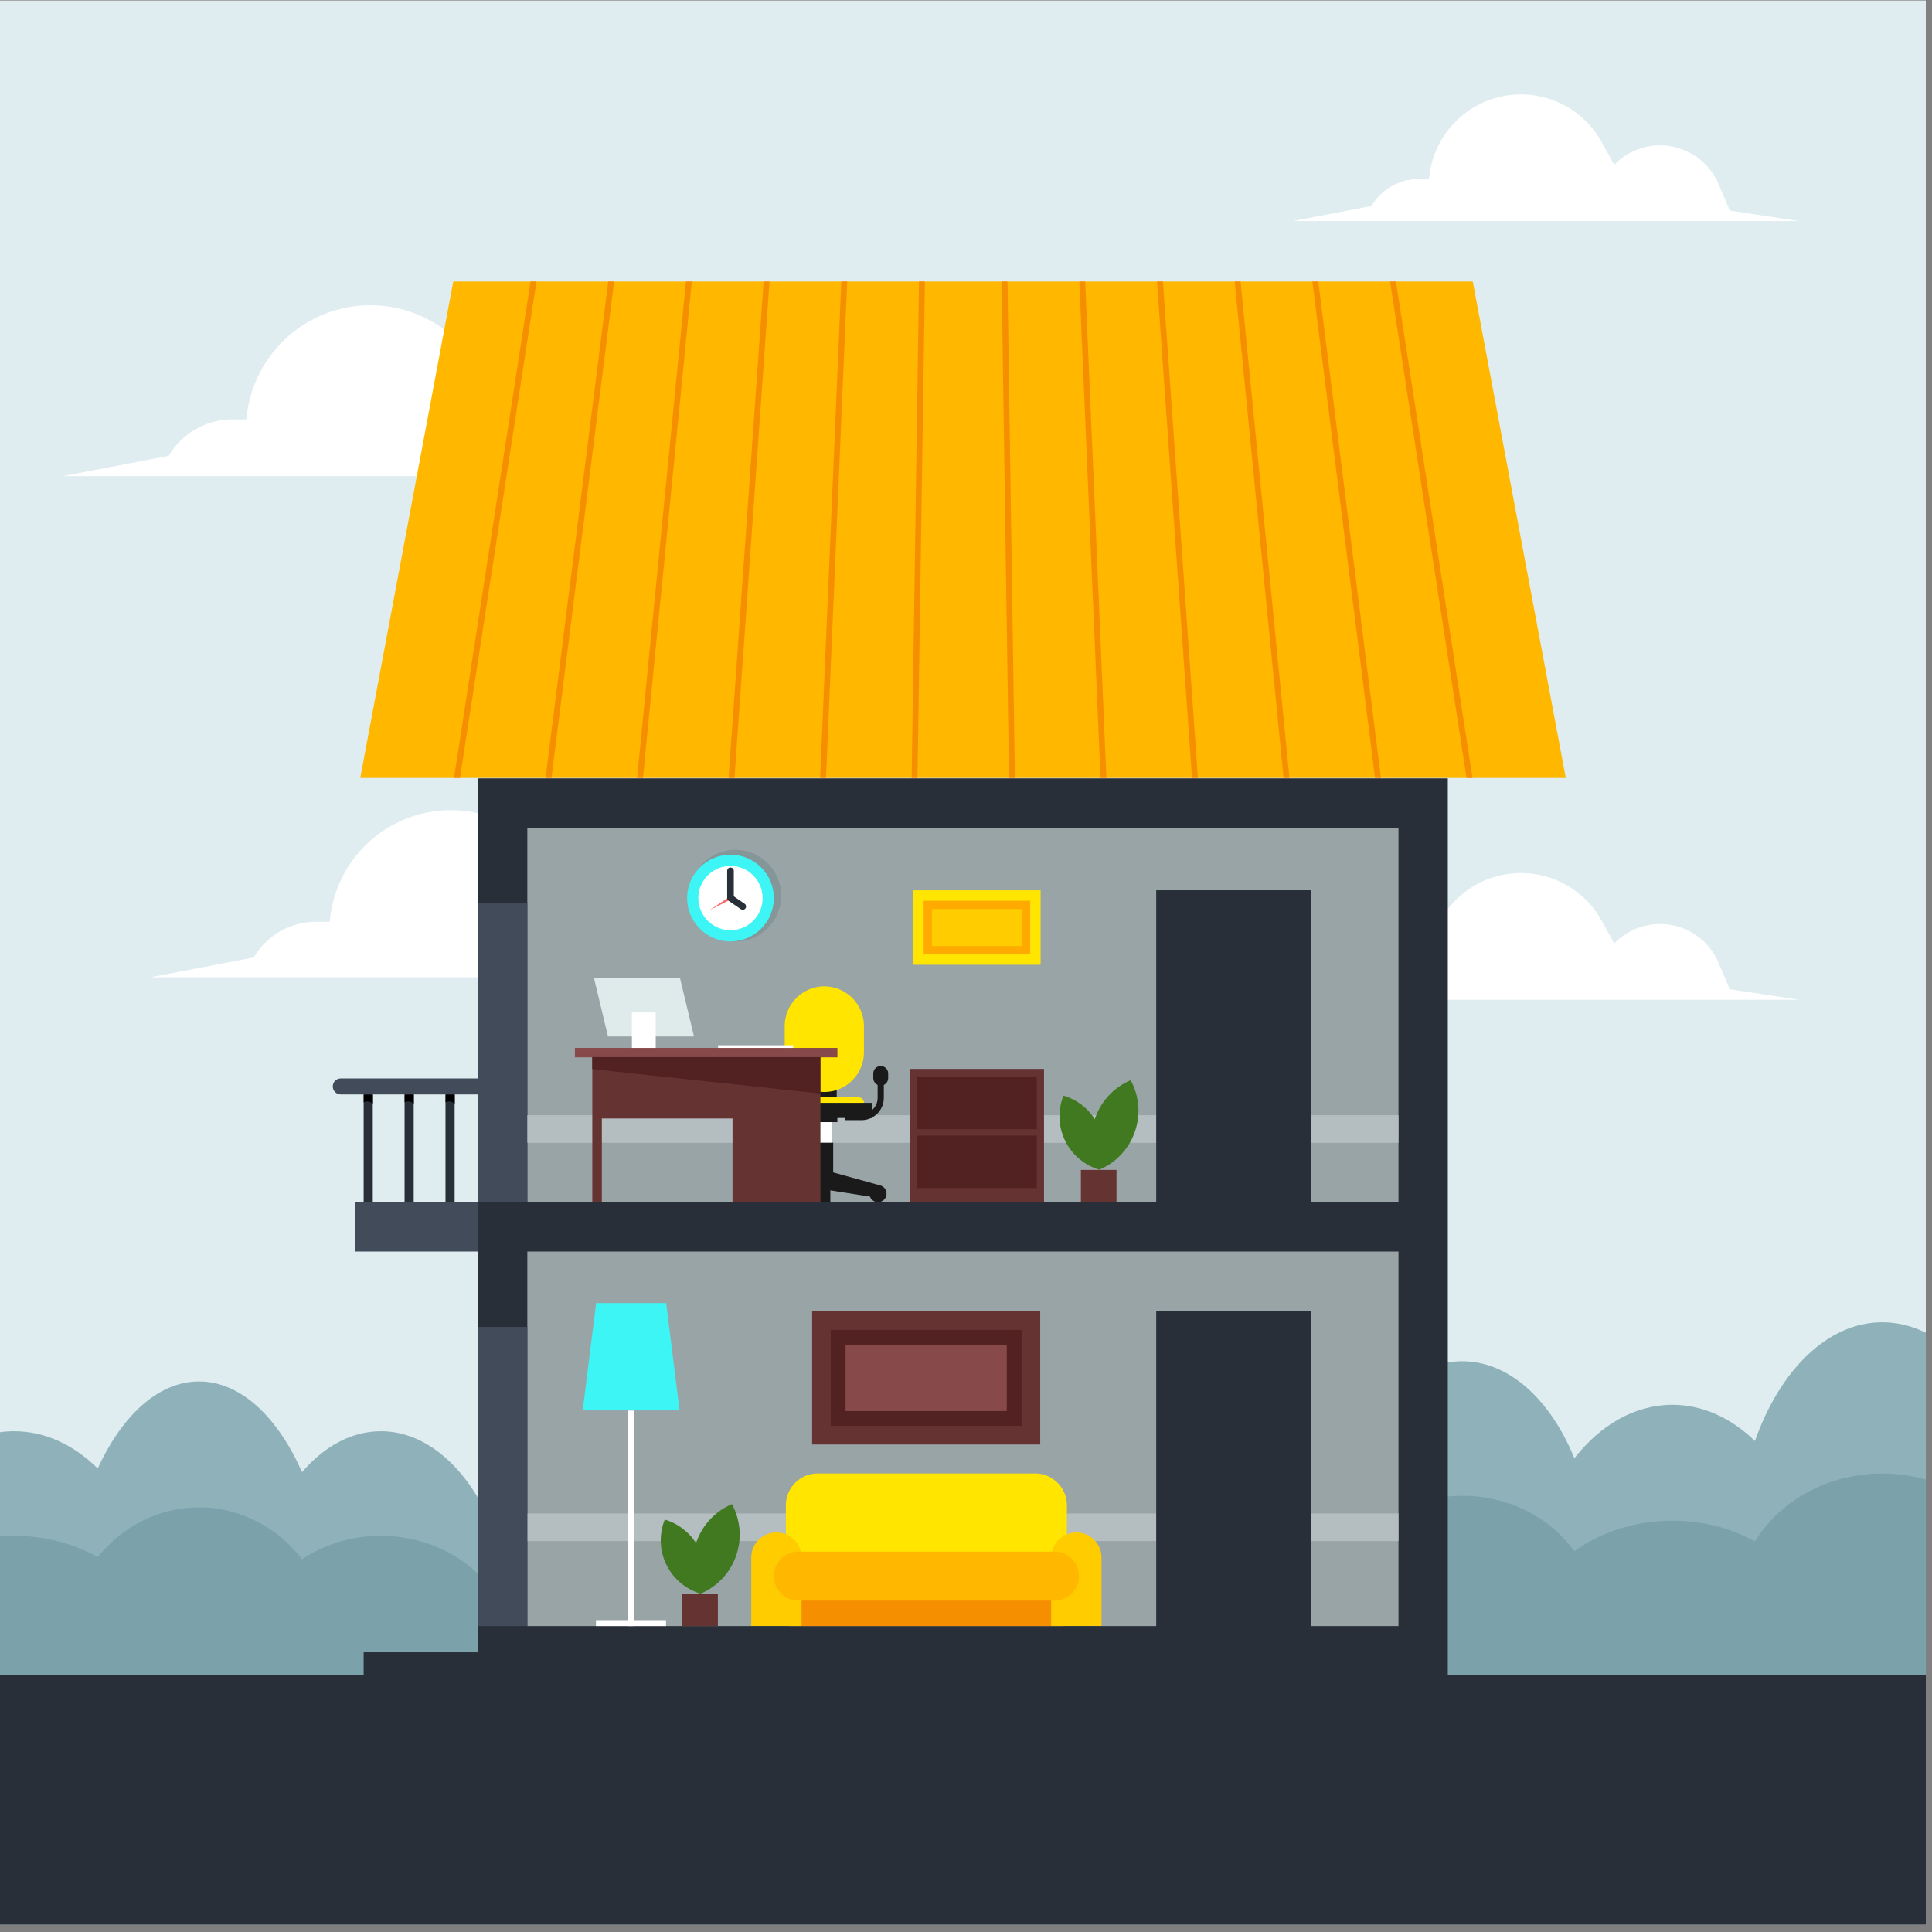 <?xml version="1.0" encoding="UTF-8" standalone="no"?>
<!-- Created with Inkscape (http://www.inkscape.org/) -->

<svg
   version="1.1"
   id="svg1"
   width="800"
   height="800"
   viewBox="0 0 800 800"
   sodipodi:docname="house-in-cut.svg"
   inkscape:version="1.3.2 (091e20e, 2023-11-25, custom)"
   xmlns:inkscape="http://www.inkscape.org/namespaces/inkscape"
   xmlns:sodipodi="http://sodipodi.sourceforge.net/DTD/sodipodi-0.dtd"
   xmlns="http://www.w3.org/2000/svg"
   xmlns:svg="http://www.w3.org/2000/svg"
   xmlns:rdf="http://www.w3.org/1999/02/22-rdf-syntax-ns#"
   xmlns:cc="http://creativecommons.org/ns#"
   xmlns:dc="http://purl.org/dc/elements/1.1/">
  <rect x="0" y="0" width="800" height="800" fill="#808080" stroke="none"/>
  <title
     id="title137">house-in-cut</title>
  <defs
     id="defs1">
    <clipPath
       clipPathUnits="userSpaceOnUse"
       id="clipPath3">
      <path
         d="M 0,600 H 600 V 0 H 0 Z"
         transform="translate(-19.525,-452.122)"
         id="path3" />
    </clipPath>
    <clipPath
       clipPathUnits="userSpaceOnUse"
       id="clipPath5">
      <path
         d="M 0,600 H 600 V 0 H 0 Z"
         transform="translate(-401.55,-531.343)"
         id="path5" />
    </clipPath>
    <clipPath
       clipPathUnits="userSpaceOnUse"
       id="clipPath7">
      <path
         d="M 0,600 H 600 V 0 H 0 Z"
         transform="translate(-401.55,-289.521)"
         id="path7" />
    </clipPath>
    <clipPath
       clipPathUnits="userSpaceOnUse"
       id="clipPath9">
      <path
         d="M 0,600 H 600 V 0 H 0 Z"
         transform="translate(-46.659,-296.49)"
         id="path9" />
    </clipPath>
    <clipPath
       clipPathUnits="userSpaceOnUse"
       id="clipPath11">
      <path
         d="M 0,600 H 600 V 0 H 0 Z"
         transform="translate(0,-79.71)"
         id="path11" />
    </clipPath>
    <clipPath
       clipPathUnits="userSpaceOnUse"
       id="clipPath13">
      <path
         d="M 0,600 H 600 V 0 H 0 Z"
         transform="translate(0,-79.71)"
         id="path13" />
    </clipPath>
    <clipPath
       clipPathUnits="userSpaceOnUse"
       id="clipPath15">
      <path
         d="M 0,600 H 600 V 0 H 0 Z"
         id="path15" />
    </clipPath>
    <clipPath
       clipPathUnits="userSpaceOnUse"
       id="clipPath17">
      <path
         d="M 0,600 H 600 V 0 H 0 Z"
         transform="translate(-151.472,-265.075)"
         id="path17" />
    </clipPath>
    <clipPath
       clipPathUnits="userSpaceOnUse"
       id="clipPath19">
      <path
         d="M 0,600 H 600 V 0 H 0 Z"
         id="path19" />
    </clipPath>
    <clipPath
       clipPathUnits="userSpaceOnUse"
       id="clipPath21">
      <path
         d="M 0,600 H 600 V 0 H 0 Z"
         id="path21" />
    </clipPath>
    <clipPath
       clipPathUnits="userSpaceOnUse"
       id="clipPath23">
      <path
         d="M 0,600 H 600 V 0 H 0 Z"
         id="path23" />
    </clipPath>
    <clipPath
       clipPathUnits="userSpaceOnUse"
       id="clipPath25">
      <path
         d="M 0,600 H 600 V 0 H 0 Z"
         transform="translate(-140.766,-512.553)"
         id="path25" />
    </clipPath>
    <clipPath
       clipPathUnits="userSpaceOnUse"
       id="clipPath27">
      <path
         d="M 0,600 H 600 V 0 H 0 Z"
         transform="translate(-431.69,-512.553)"
         id="path27" />
    </clipPath>
    <clipPath
       clipPathUnits="userSpaceOnUse"
       id="clipPath29">
      <path
         d="M 0,600 H 600 V 0 H 0 Z"
         id="path29" />
    </clipPath>
    <clipPath
       clipPathUnits="userSpaceOnUse"
       id="clipPath31">
      <path
         d="M 0,600 H 600 V 0 H 0 Z"
         id="path31" />
    </clipPath>
    <clipPath
       clipPathUnits="userSpaceOnUse"
       id="clipPath33">
      <path
         d="M 0,600 H 600 V 0 H 0 Z"
         transform="translate(-112.962,-260.114)"
         id="path33" />
    </clipPath>
    <clipPath
       clipPathUnits="userSpaceOnUse"
       id="clipPath35">
      <path
         d="M 0,600 H 600 V 0 H 0 Z"
         id="path35" />
    </clipPath>
    <clipPath
       clipPathUnits="userSpaceOnUse"
       id="clipPath37">
      <path
         d="M 0,600 H 600 V 0 H 0 Z"
         id="path37" />
    </clipPath>
    <clipPath
       clipPathUnits="userSpaceOnUse"
       id="clipPath39">
      <path
         d="M 0,600 H 600 V 0 H 0 Z"
         id="path39" />
    </clipPath>
    <clipPath
       clipPathUnits="userSpaceOnUse"
       id="clipPath41">
      <path
         d="M 0,600 H 600 V 0 H 0 Z"
         id="path41" />
    </clipPath>
    <clipPath
       clipPathUnits="userSpaceOnUse"
       id="clipPath43">
      <path
         d="M 0,600 H 600 V 0 H 0 Z"
         transform="translate(-125.674,-260.114)"
         id="path43" />
    </clipPath>
    <clipPath
       clipPathUnits="userSpaceOnUse"
       id="clipPath45">
      <path
         d="M 0,600 H 600 V 0 H 0 Z"
         id="path45" />
    </clipPath>
    <clipPath
       clipPathUnits="userSpaceOnUse"
       id="clipPath47">
      <path
         d="M 0,600 H 600 V 0 H 0 Z"
         transform="translate(-138.386,-260.114)"
         id="path47" />
    </clipPath>
    <clipPath
       clipPathUnits="userSpaceOnUse"
       id="clipPath49">
      <path
         d="M 0,600 H 600 V 0 H 0 Z"
         id="path49" />
    </clipPath>
    <clipPath
       clipPathUnits="userSpaceOnUse"
       id="clipPath51">
      <path
         d="M 0,600 H 600 V 0 H 0 Z"
         id="path51" />
    </clipPath>
    <clipPath
       clipPathUnits="userSpaceOnUse"
       id="clipPath53">
      <path
         d="M 0,600 H 600 V 0 H 0 Z"
         id="path53" />
    </clipPath>
    <clipPath
       clipPathUnits="userSpaceOnUse"
       id="clipPath55">
      <path
         d="M 0,600 H 600 V 0 H 0 Z"
         id="path55" />
    </clipPath>
    <clipPath
       clipPathUnits="userSpaceOnUse"
       id="clipPath57">
      <path
         d="M 0,600 H 600 V 0 H 0 Z"
         id="path57" />
    </clipPath>
    <clipPath
       clipPathUnits="userSpaceOnUse"
       id="clipPath59">
      <path
         d="M 0,600 H 600 V 0 H 0 Z"
         id="path59" />
    </clipPath>
    <clipPath
       clipPathUnits="userSpaceOnUse"
       id="clipPath61">
      <path
         d="M 0,600 H 600 V 0 H 0 Z"
         id="path61" />
    </clipPath>
    <clipPath
       clipPathUnits="userSpaceOnUse"
       id="clipPath63">
      <path
         d="M 0,600 H 600 V 0 H 0 Z"
         transform="translate(-253.925,-142.406)"
         id="path63" />
    </clipPath>
    <clipPath
       clipPathUnits="userSpaceOnUse"
       id="clipPath65">
      <path
         d="M 0,600 H 600 V 0 H 0 Z"
         transform="translate(-241.118,-124.1)"
         id="path65" />
    </clipPath>
    <clipPath
       clipPathUnits="userSpaceOnUse"
       id="clipPath67">
      <path
         d="M 0,600 H 600 V 0 H 0 Z"
         transform="translate(-247.905,-118.135)"
         id="path67" />
    </clipPath>
    <clipPath
       clipPathUnits="userSpaceOnUse"
       id="clipPath69">
      <path
         d="M 0,600 H 600 V 0 H 0 Z"
         transform="translate(-185.128,-195.319)"
         id="path69" />
    </clipPath>
    <clipPath
       clipPathUnits="userSpaceOnUse"
       id="clipPath71">
      <path
         d="M 0,600 H 600 V 0 H 0 Z"
         id="path71" />
    </clipPath>
    <clipPath
       clipPathUnits="userSpaceOnUse"
       id="clipPath73">
      <path
         d="M 0,600 H 600 V 0 H 0 Z"
         id="path73" />
    </clipPath>
    <clipPath
       clipPathUnits="userSpaceOnUse"
       id="clipPath75">
      <path
         d="M 0,600 H 600 V 0 H 0 Z"
         id="path75" />
    </clipPath>
    <clipPath
       clipPathUnits="userSpaceOnUse"
       id="clipPath77">
      <path
         d="M 0,600 H 600 V 0 H 0 Z"
         transform="translate(-256.002,-293.679)"
         id="path77" />
    </clipPath>
    <clipPath
       clipPathUnits="userSpaceOnUse"
       id="clipPath79">
      <path
         d="M 0,600 H 600 V 0 H 0 Z"
         transform="translate(-245.339,-259.21)"
         id="path79" />
    </clipPath>
    <clipPath
       clipPathUnits="userSpaceOnUse"
       id="clipPath81">
      <path
         d="M 0,600 H 600 V 0 H 0 Z"
         id="path81" />
    </clipPath>
    <clipPath
       clipPathUnits="userSpaceOnUse"
       id="clipPath83">
      <path
         d="M 0,600 H 600 V 0 H 0 Z"
         transform="translate(-253.247,-245.114)"
         id="path83" />
    </clipPath>
    <clipPath
       clipPathUnits="userSpaceOnUse"
       id="clipPath85">
      <path
         d="M 0,600 H 600 V 0 H 0 Z"
         id="path85" />
    </clipPath>
    <clipPath
       clipPathUnits="userSpaceOnUse"
       id="clipPath87">
      <path
         d="M 0,600 H 600 V 0 H 0 Z"
         id="path87" />
    </clipPath>
    <clipPath
       clipPathUnits="userSpaceOnUse"
       id="clipPath89">
      <path
         d="M 0,600 H 600 V 0 H 0 Z"
         transform="translate(-238.488,-268.937)"
         id="path89" />
    </clipPath>
    <clipPath
       clipPathUnits="userSpaceOnUse"
       id="clipPath91">
      <path
         d="M 0,600 H 600 V 0 H 0 Z"
         transform="translate(-239.452,-265.893)"
         id="path91" />
    </clipPath>
    <clipPath
       clipPathUnits="userSpaceOnUse"
       id="clipPath93">
      <path
         d="M 0,600 H 600 V 0 H 0 Z"
         transform="translate(-273.516,-268.937)"
         id="path93" />
    </clipPath>
    <clipPath
       clipPathUnits="userSpaceOnUse"
       id="clipPath95">
      <path
         d="M 0,600 H 600 V 0 H 0 Z"
         transform="translate(-272.551,-265.893)"
         id="path95" />
    </clipPath>
    <clipPath
       clipPathUnits="userSpaceOnUse"
       id="clipPath97">
      <path
         d="M 0,600 H 600 V 0 H 0 Z"
         id="path97" />
    </clipPath>
    <clipPath
       clipPathUnits="userSpaceOnUse"
       id="clipPath99">
      <path
         d="M 0,600 H 600 V 0 H 0 Z"
         id="path99" />
    </clipPath>
    <clipPath
       clipPathUnits="userSpaceOnUse"
       id="clipPath101">
      <path
         d="M 0,600 H 600 V 0 H 0 Z"
         id="path101" />
    </clipPath>
    <clipPath
       clipPathUnits="userSpaceOnUse"
       id="clipPath103">
      <path
         d="M 0,600 H 600 V 0 H 0 Z"
         transform="translate(-254.786,-268.104)"
         id="path103" />
    </clipPath>
    <clipPath
       clipPathUnits="userSpaceOnUse"
       id="clipPath105">
      <path
         d="M 0,600 H 600 V 0 H 0 Z"
         id="path105" />
    </clipPath>
    <clipPath
       clipPathUnits="userSpaceOnUse"
       id="clipPath107">
      <path
         d="M 0,600 H 600 V 0 H 0 Z"
         transform="translate(-183.93,-267.981)"
         id="path107" />
    </clipPath>
    <clipPath
       clipPathUnits="userSpaceOnUse"
       id="clipPath109">
      <path
         d="M 0,600 H 600 V 0 H 0 Z"
         transform="translate(-184.45,-296.34)"
         id="path109" />
    </clipPath>
    <clipPath
       clipPathUnits="userSpaceOnUse"
       id="clipPath111">
      <path
         d="M 0,600 H 600 V 0 H 0 Z"
         id="path111" />
    </clipPath>
    <clipPath
       clipPathUnits="userSpaceOnUse"
       id="clipPath113">
      <path
         d="M 0,600 H 600 V 0 H 0 Z"
         id="path113" />
    </clipPath>
    <clipPath
       clipPathUnits="userSpaceOnUse"
       id="clipPath115">
      <path
         d="M 0,600 H 600 V 0 H 0 Z"
         id="path115" />
    </clipPath>
    <clipPath
       clipPathUnits="userSpaceOnUse"
       id="clipPath117">
      <path
         d="M 0,600 H 600 V 0 H 0 Z"
         id="path117" />
    </clipPath>
    <clipPath
       clipPathUnits="userSpaceOnUse"
       id="clipPath119">
      <path
         d="M 0,600 H 600 V 0 H 0 Z"
         id="path119" />
    </clipPath>
    <clipPath
       clipPathUnits="userSpaceOnUse"
       id="clipPath121">
      <path
         d="M 0,600 H 600 V 0 H 0 Z"
         transform="translate(-228.392,-307.623)"
         id="path121" />
    </clipPath>
    <clipPath
       clipPathUnits="userSpaceOnUse"
       id="clipPath123">
      <path
         d="M 0,600 H 600 V 0 H 0 Z"
         transform="translate(-226.858,-307.622)"
         id="path123" />
    </clipPath>
    <clipPath
       clipPathUnits="userSpaceOnUse"
       id="clipPath125">
      <path
         d="M 0,600 H 600 V 0 H 0 Z"
         transform="translate(-226.858,-311.108)"
         id="path125" />
    </clipPath>
    <clipPath
       clipPathUnits="userSpaceOnUse"
       id="clipPath127">
      <path
         d="M 0,600 H 600 V 0 H 0 Z"
         transform="translate(-226.634,-321.562)"
         id="path127" />
    </clipPath>
    <clipPath
       clipPathUnits="userSpaceOnUse"
       id="clipPath129">
      <path
         d="M 0,600 H 600 V 0 H 0 Z"
         transform="translate(-225.828,-329.553)"
         id="path129" />
    </clipPath>
    <clipPath
       clipPathUnits="userSpaceOnUse"
       id="clipPath131">
      <path
         d="M 0,600 H 600 V 0 H 0 Z"
         transform="translate(-206.455,-128.088)"
         id="path131" />
    </clipPath>
    <clipPath
       clipPathUnits="userSpaceOnUse"
       id="clipPath133">
      <path
         d="M 0,600 H 600 V 0 H 0 Z"
         id="path133" />
    </clipPath>
    <clipPath
       clipPathUnits="userSpaceOnUse"
       id="clipPath135">
      <path
         d="M 0,600 H 600 V 0 H 0 Z"
         transform="translate(-330.285,-259.75)"
         id="path135" />
    </clipPath>
    <clipPath
       clipPathUnits="userSpaceOnUse"
       id="clipPath137">
      <path
         d="M 0,600 H 600 V 0 H 0 Z"
         id="path137" />
    </clipPath>
  </defs>
  <sodipodi:namedview
     id="namedview1"
     pagecolor="#ffffff"
     bordercolor="#000000"
     borderopacity="0.25"
     inkscape:showpageshadow="2"
     inkscape:pageopacity="0.0"
     inkscape:pagecheckerboard="0"
     inkscape:deskcolor="#d1d1d1"
     inkscape:zoom="0.74"
     inkscape:cx="399.32432"
     inkscape:cy="400"
     inkscape:window-width="1440"
     inkscape:window-height="830"
     inkscape:window-x="-6"
     inkscape:window-y="-6"
     inkscape:window-maximized="1"
     inkscape:current-layer="layer-MC0">
    <inkscape:page
       x="0"
       y="0"
       inkscape:label="1"
       id="page1"
       width="800"
       height="800"
       margin="3.026 2.36 0 0"
       bleed="0" />
  </sodipodi:namedview>
  <g
     id="layer-MC0"
     inkscape:groupmode="layer"
     inkscape:label="libreclipart.org">
    <path
       id="path1"
       d="M 0,2.27 H 598.231 V 600.001 H 0 Z"
       style="fill:#dfedf0;fill-opacity:1;fill-rule:nonzero;stroke:none"
       transform="matrix(1.333,0,0,-1.333,0,800)" />
    <path
       id="path2"
       d="m 0,0 h 212.07 l -28.961,4.387 -4.741,11.146 c -3.501,8.231 -10.899,14.156 -19.696,15.774 -8.797,1.618 -17.818,-1.287 -24.019,-7.733 l -5.263,9.54 C 121.157,48.036 104.123,55.805 87.458,52.241 70.792,48.676 58.427,34.618 57.019,17.634 h -4.386 c -8.122,0 -15.634,-4.307 -19.737,-11.317 z"
       style="fill:#ffffff;fill-opacity:1;fill-rule:evenodd;stroke:none"
       transform="matrix(1.333,0,0,-1.333,26.033,197.171)"
       clip-path="url(#clipPath3)" />
    <path
       id="path4"
       d="m 0,0 h 157.161 l -21.462,3.251 -3.513,8.26 c -2.595,6.1 -8.077,10.491 -14.597,11.69 -6.519,1.199 -13.204,-0.954 -17.8,-5.731 l -3.9,7.07 C 89.788,35.598 77.164,41.357 64.814,38.715 52.463,36.073 43.299,25.655 42.256,13.068 h -3.251 c -6.019,0 -11.586,-3.192 -14.626,-8.387 z"
       style="fill:#ffffff;fill-opacity:1;fill-rule:evenodd;stroke:none"
       transform="matrix(1.333,0,0,-1.333,535.4,91.543)"
       clip-path="url(#clipPath5)" />
    <path
       id="path6"
       d="m 0,0 h 157.161 l -21.462,3.251 -3.513,8.261 c -2.595,6.099 -8.077,10.49 -14.597,11.689 -6.519,1.199 -13.204,-0.953 -17.8,-5.731 l -3.9,7.07 C 89.788,35.599 77.164,41.357 64.814,38.715 52.463,36.073 43.299,25.655 42.256,13.068 h -3.251 c -6.019,0 -11.586,-3.192 -14.626,-8.387 z"
       style="fill:#ffffff;fill-opacity:1;fill-rule:evenodd;stroke:none"
       transform="matrix(1.333,0,0,-1.333,535.4,413.971)"
       clip-path="url(#clipPath7)" />
    <path
       id="path8"
       d="m 0,0 h 207.373 l -28.319,4.29 -4.636,10.899 c -3.424,8.049 -10.658,13.842 -19.26,15.424 -8.602,1.582 -17.424,-1.258 -23.487,-7.561 l -5.147,9.328 C 118.474,46.972 101.817,54.569 85.521,51.084 69.224,47.599 57.133,33.852 55.756,17.244 h -4.289 c -7.942,0 -15.288,-4.213 -19.3,-11.067 z"
       style="fill:#ffffff;fill-opacity:1;fill-rule:evenodd;stroke:none"
       transform="matrix(1.333,0,0,-1.333,62.213,404.68)"
       clip-path="url(#clipPath9)" />
    <path
       id="path10"
       d="m 0,0 v 75.521 c 1.444,0.197 2.907,0.302 4.387,0.302 9.638,0 18.58,-4.271 25.965,-11.562 7.611,16.545 18.89,27.025 31.48,27.025 12.878,0 24.385,-10.962 31.997,-28.165 6.863,7.984 15.325,12.702 24.482,12.702 22.92,0 41.499,-29.532 41.499,-65.96 0,-3.352 -0.158,-6.645 -0.462,-9.863 z M 598.231,106.418 V 0 H 417.778 c -3.23,9.386 -5.067,20.156 -5.067,31.608 0,36.428 18.579,65.96 41.499,65.96 14.607,0 27.451,-11.999 34.846,-30.132 8.103,10.327 18.764,16.601 30.447,16.601 9.499,0 18.323,-4.145 25.646,-11.245 7.758,22.001 22.573,36.875 39.578,36.875 4.703,0 9.238,-1.138 13.504,-3.249"
       style="fill:#8fb2ba;fill-opacity:1;fill-rule:evenodd;stroke:none"
       transform="matrix(1.333,0,0,-1.333,0,693.72)"
       clip-path="url(#clipPath11)" />
    <path
       id="path12"
       d="m 0,0 v 43.175 c 1.444,0.112 2.907,0.172 4.387,0.172 9.638,0 18.58,-2.441 25.965,-6.61 7.611,9.459 18.89,15.45 31.48,15.45 12.878,0 24.385,-6.267 31.997,-16.102 6.863,4.565 15.325,7.262 24.482,7.262 22.92,0 41.499,-16.883 41.499,-37.709 0,-1.916 -0.158,-3.799 -0.462,-5.638 z M 598.231,60.838 V 0 H 417.778 c -3.23,5.366 -5.067,11.523 -5.067,18.07 0,20.826 18.579,37.709 41.499,37.709 14.607,0 27.451,-6.86 34.846,-17.226 8.103,5.903 18.764,9.49 30.447,9.49 9.499,0 18.323,-2.37 25.646,-6.428 7.758,12.577 22.573,21.08 39.578,21.08 4.703,0 9.238,-0.65 13.504,-1.857"
       style="fill:#7ba2ab;fill-opacity:1;fill-rule:evenodd;stroke:none"
       transform="matrix(1.333,0,0,-1.333,0,693.72)"
       clip-path="url(#clipPath13)" />
    <path
       id="path14"
       d="M 0,2.269 H 598.231 V 79.71 L 0,79.71 Z"
       style="fill:#282f39;fill-opacity:1;fill-rule:evenodd;stroke:none"
       transform="matrix(1.333,0,0,-1.333,0,800)"
       clip-path="url(#clipPath15)" />
    <path
       id="path16"
       d="m 0,0 h -45.661 c -1.364,0 -2.48,-1.116 -2.48,-2.48 v -10e-4 c 0,-1.364 1.116,-2.48 2.48,-2.48 H 0 Z"
       style="fill:#414b59;fill-opacity:1;fill-rule:evenodd;stroke:none"
       transform="matrix(1.333,0,0,-1.333,201.963,446.567)"
       clip-path="url(#clipPath17)" />
    <path
       id="path18"
       d="m 110.382,211.372 h 45.157 v 15.321 h -45.157 z"
       style="fill:#414b59;fill-opacity:1;fill-rule:evenodd;stroke:none"
       transform="matrix(1.333,0,0,-1.333,0,800)"
       clip-path="url(#clipPath19)" />
    <path
       id="path20"
       d="M 148.488,53.009 H 449.742 V 358.355 H 148.488 Z"
       style="fill:#282f39;fill-opacity:1;fill-rule:evenodd;stroke:none"
       transform="matrix(1.333,0,0,-1.333,0,800)"
       clip-path="url(#clipPath21)" />
    <path
       id="path22"
       d="M 434.421,95.031 H 163.809 V 211.373 H 434.421 Z M 163.809,343.035 H 434.421 V 226.693 H 163.809 Z"
       style="fill:#99a4a6;fill-opacity:1;fill-rule:evenodd;stroke:none"
       transform="matrix(1.333,0,0,-1.333,0,800)"
       clip-path="url(#clipPath23)" />
    <path
       id="path24"
       d="m 0,0 h 316.699 l 28.89,-154.198 h -374.48 z"
       style="fill:#ffb700;fill-opacity:1;fill-rule:evenodd;stroke:none"
       transform="matrix(1.333,0,0,-1.333,187.687,116.596)"
       clip-path="url(#clipPath25)" />
    <path
       id="path26"
       d="m 0,0 h 1.847 l 23.766,-154.198 h -1.846 z m -24.126,0 h 1.834 l 19.471,-154.198 h -1.834 z m -24.13,0 h 1.829 l 15.175,-154.198 h -1.829 z m -24.131,0 h 1.828 l 10.878,-154.198 h -1.828 z m -24.129,0 h 1.822 l 6.581,-154.198 h -1.822 z m -24.131,0 h 1.819 l 2.285,-154.198 h -1.819 z m -25.675,0 h 1.82 l -2.285,-154.198 h -1.82 z m -24.133,0 h 1.822 l -6.582,-154.198 h -1.822 z m -24.135,0 h 1.828 l -10.878,-154.198 h -1.828 z m -24.133,0 h 1.829 l -15.174,-154.198 h -1.83 z m -24.135,0 h 1.834 l -19.47,-154.198 h -1.834 z m -24.138,0 h 1.847 l -23.767,-154.198 h -1.847 z"
       style="fill:#f58f00;fill-opacity:1;fill-rule:evenodd;stroke:none"
       transform="matrix(1.333,0,0,-1.333,575.586,116.596)"
       clip-path="url(#clipPath27)" />
    <path
       id="path28"
       d="m 163.809,121.444 h 270.612 v 8.578 H 163.809 Z"
       style="fill:#b4bdbf;fill-opacity:1;fill-rule:evenodd;stroke:none"
       transform="matrix(1.333,0,0,-1.333,0,800)"
       clip-path="url(#clipPath29)" />
    <path
       id="path30"
       d="m 112.962,226.693 h 2.837 v 33.421 h -2.837 z"
       style="fill:#282f39;fill-opacity:1;fill-rule:evenodd;stroke:none"
       transform="matrix(1.333,0,0,-1.333,0,800)"
       clip-path="url(#clipPath31)" />
    <path
       id="path32"
       d="M 0,0 H 2.837 V -3.006 C 2.506,-2.586 2.025,-2.284 1.462,-2.19 0.942,-2.102 0.43,-2.204 0,-2.447 Z"
       style="fill:#000000;fill-opacity:1;fill-rule:evenodd;stroke:none"
       transform="matrix(1.333,0,0,-1.333,150.615,453.181)"
       clip-path="url(#clipPath33)" />
    <path
       id="path34"
       d="m 148.488,226.693 h 15.321 v 92.934 h -15.321 z"
       style="fill:#414b59;fill-opacity:1;fill-rule:evenodd;stroke:none"
       transform="matrix(1.333,0,0,-1.333,0,800)"
       clip-path="url(#clipPath35)" />
    <path
       id="path36"
       d="m 148.488,95.03 h 15.321 v 92.934 h -15.321 z"
       style="fill:#414b59;fill-opacity:1;fill-rule:evenodd;stroke:none"
       transform="matrix(1.333,0,0,-1.333,0,800)"
       clip-path="url(#clipPath37)" />
    <path
       id="path38"
       d="m 112.961,71.574 h 75.715 v 15.321 h -75.715 z"
       style="fill:#282f39;fill-opacity:1;fill-rule:evenodd;stroke:none"
       transform="matrix(1.333,0,0,-1.333,0,800)"
       clip-path="url(#clipPath39)" />
    <path
       id="path40"
       d="m 125.674,260.114 h 2.837 v -33.421 h -2.837 z"
       style="fill:#282f39;fill-opacity:1;fill-rule:evenodd;stroke:none"
       transform="matrix(1.333,0,0,-1.333,0,800)"
       clip-path="url(#clipPath41)" />
    <path
       id="path42"
       d="M 0,0 H 2.837 V -3.006 C 2.506,-2.586 2.025,-2.284 1.462,-2.19 0.942,-2.102 0.43,-2.204 0,-2.447 Z"
       style="fill:#000000;fill-opacity:1;fill-rule:evenodd;stroke:none"
       transform="matrix(1.333,0,0,-1.333,167.565,453.181)"
       clip-path="url(#clipPath43)" />
    <path
       id="path44"
       d="m 138.386,226.693 h 2.837 v 33.421 h -2.837 z"
       style="fill:#282f39;fill-opacity:1;fill-rule:evenodd;stroke:none"
       transform="matrix(1.333,0,0,-1.333,0,800)"
       clip-path="url(#clipPath45)" />
    <path
       id="path46"
       d="M 0,0 H 2.837 V -3.006 C 2.506,-2.586 2.025,-2.284 1.462,-2.19 0.942,-2.102 0.43,-2.204 0,-2.447 Z"
       style="fill:#000000;fill-opacity:1;fill-rule:evenodd;stroke:none"
       transform="matrix(1.333,0,0,-1.333,184.514,453.181)"
       clip-path="url(#clipPath47)" />
    <path
       id="path48"
       d="m 359.162,91.969 h 48.141 v 100.873 h -48.141 z"
       style="fill:#282f39;fill-opacity:1;fill-rule:evenodd;stroke:none"
       transform="matrix(1.333,0,0,-1.333,0,800)"
       clip-path="url(#clipPath49)" />
    <path
       id="path50"
       d="m 163.809,245.149 h 270.612 v 8.578 H 163.809 Z"
       style="fill:#b4bdbf;fill-opacity:1;fill-rule:evenodd;stroke:none"
       transform="matrix(1.333,0,0,-1.333,0,800)"
       clip-path="url(#clipPath51)" />
    <path
       id="path52"
       d="m 359.162,222.723 h 48.141 v 100.873 h -48.141 z"
       style="fill:#282f39;fill-opacity:1;fill-rule:evenodd;stroke:none"
       transform="matrix(1.333,0,0,-1.333,0,800)"
       clip-path="url(#clipPath53)" />
    <path
       id="path54"
       d="m 282.631,226.693 h 41.678 v 41.412 h -41.678 z"
       style="fill:#663333;fill-opacity:1;fill-rule:evenodd;stroke:none"
       transform="matrix(1.333,0,0,-1.333,0,800)"
       clip-path="url(#clipPath55)" />
    <path
       id="path56"
       d="m 284.864,249.379 h 37.211 v 16.309 h -37.211 z"
       style="fill:#522222;fill-opacity:1;fill-rule:evenodd;stroke:none"
       transform="matrix(1.333,0,0,-1.333,0,800)"
       clip-path="url(#clipPath57)" />
    <path
       id="path58"
       d="m 284.864,231.089 h 37.211 v 16.309 h -37.211 z"
       style="fill:#522222;fill-opacity:1;fill-rule:evenodd;stroke:none"
       transform="matrix(1.333,0,0,-1.333,0,800)"
       clip-path="url(#clipPath59)" />
    <path
       id="path60"
       d="m 245.207,95.031 h 84.995 v 14.535 h -84.995 z"
       style="fill:#f58f00;fill-opacity:1;fill-rule:evenodd;stroke:none"
       transform="matrix(1.333,0,0,-1.333,0,800)"
       clip-path="url(#clipPath61)" />
    <path
       id="path62"
       d="m 0,0 h 67.56 c 5.43,0 9.873,-4.443 9.873,-9.873 V -28.451 H -9.873 V -9.873 C -9.873,-4.443 -5.43,0 0,0"
       style="fill:#ffe500;fill-opacity:1;fill-rule:evenodd;stroke:none"
       transform="matrix(1.333,0,0,-1.333,338.566,610.126)"
       clip-path="url(#clipPath63)" />
    <path
       id="path64"
       d="M 0,0 V 0 C 4.299,0 7.816,-3.517 7.816,-7.816 V -29.069 H -7.816 V -7.816 C -7.816,-3.517 -4.299,0 0,0 m 93.174,0 v 0 c 4.299,0 7.816,-3.517 7.816,-7.816 V -29.069 H 85.358 v 21.253 c 0,4.299 3.517,7.816 7.816,7.816"
       style="fill:#ffcc00;fill-opacity:1;fill-rule:evenodd;stroke:none"
       transform="matrix(1.333,0,0,-1.333,321.49,634.533)"
       clip-path="url(#clipPath65)" />
    <path
       id="path66"
       d="m 0,0 h 79.599 c 4.185,0 7.61,-3.424 7.61,-7.61 v 0 c 0,-4.186 -3.425,-7.61 -7.61,-7.61 H 0 c -4.186,0 -7.61,3.424 -7.61,7.61 v 0 C -7.61,-3.424 -4.186,0 0,0"
       style="fill:#ffb700;fill-opacity:1;fill-rule:evenodd;stroke:none"
       transform="matrix(1.333,0,0,-1.333,330.54,642.487)"
       clip-path="url(#clipPath67)" />
    <path
       id="path68"
       d="m 0,0 h 21.764 l 4.158,-33.342 H -4.159 Z"
       style="fill:#3df5f5;fill-opacity:1;fill-rule:evenodd;stroke:none"
       transform="matrix(1.333,0,0,-1.333,246.837,539.575)"
       clip-path="url(#clipPath69)" />
    <path
       id="path70"
       d="m 195.164,95.031 h 1.691 v 66.945 h -1.691 z"
       style="fill:#ffffff;fill-opacity:1;fill-rule:evenodd;stroke:none"
       transform="matrix(1.333,0,0,-1.333,0,800)"
       clip-path="url(#clipPath71)" />
    <path
       id="path72"
       d="m 185.128,95.031 h 21.764 v 1.831 h -21.764 z"
       style="fill:#ffffff;fill-opacity:1;fill-rule:evenodd;stroke:none"
       transform="matrix(1.333,0,0,-1.333,0,800)"
       clip-path="url(#clipPath73)" />
    <path
       id="path74"
       d="m 252.09,255.215 h 7.822 v 16.698 h -7.822 z"
       style="fill:#1a1a1a;fill-opacity:1;fill-rule:evenodd;stroke:none"
       transform="matrix(1.333,0,0,-1.333,0,800)"
       clip-path="url(#clipPath75)" />
    <path
       id="path76"
       d="M 0,0 V 0 C 6.772,0 12.311,-5.54 12.311,-12.311 V -20.51 C 12.311,-27.282 6.772,-32.821 0,-32.821 v 0 c -6.771,0 -12.311,5.539 -12.311,12.311 v 8.199 C -12.311,-5.54 -6.771,0 0,0"
       style="fill:#ffe500;fill-opacity:1;fill-rule:evenodd;stroke:none"
       transform="matrix(1.333,0,0,-1.333,341.335,408.428)"
       clip-path="url(#clipPath77)" />
    <path
       id="path78"
       d="m 0,0 h 21.326 c 0.907,0 1.648,-0.742 1.648,-1.648 v -1.398 c 0,-0.906 -0.741,-1.648 -1.648,-1.648 H 0 c -0.907,0 -1.648,0.742 -1.648,1.648 v 1.398 C -1.648,-0.742 -0.907,0 0,0"
       style="fill:#ffe500;fill-opacity:1;fill-rule:evenodd;stroke:none"
       transform="matrix(1.333,0,0,-1.333,327.118,454.387)"
       clip-path="url(#clipPath79)" />
    <path
       id="path80"
       d="m 253.689,243.601 h 4.625 v 9.268 h -4.625 z"
       style="fill:#ffffff;fill-opacity:1;fill-rule:evenodd;stroke:none"
       transform="matrix(1.333,0,0,-1.333,0,800)"
       clip-path="url(#clipPath81)" />
    <path
       id="path82"
       d="m 0,0 h 5.509 v -9.214 l 14.624,-4.05 c 1.209,-0.334 2.017,-1.47 1.939,-2.721 -0.079,-1.252 -1.024,-2.277 -2.265,-2.458 -1.241,-0.18 -2.439,0.533 -2.871,1.711 l -12.311,1.938 v -3.677 h -1.87 -1.87 v 3.677 l -12.311,-1.938 c -0.433,-1.178 -1.63,-1.891 -2.871,-1.711 -1.241,0.181 -2.186,1.206 -2.265,2.458 -0.079,1.251 0.73,2.387 1.939,2.721 L 0,-9.214 Z"
       style="fill:#1a1a1a;fill-opacity:1;fill-rule:evenodd;stroke:none"
       transform="matrix(1.333,0,0,-1.333,337.662,473.181)"
       clip-path="url(#clipPath83)" />
    <path
       id="path84"
       d="m 241.071,252.868 h 29.86 v 4.693 h -29.86 z"
       style="fill:#1a1a1a;fill-opacity:1;fill-rule:evenodd;stroke:none"
       transform="matrix(1.333,0,0,-1.333,0,800)"
       clip-path="url(#clipPath85)" />
    <path
       id="path86"
       d="m 251.886,251.576 h 8.23 v 3.639 h -8.23 z"
       style="fill:#1a1a1a;fill-opacity:1;fill-rule:evenodd;stroke:none"
       transform="matrix(1.333,0,0,-1.333,0,800)"
       clip-path="url(#clipPath87)" />
    <path
       id="path88"
       d="m 0,0 v 0 c 1.272,0 2.313,-1.04 2.313,-2.313 v -1.462 c 0,-1.272 -1.041,-2.313 -2.313,-2.313 -1.272,0 -2.313,1.041 -2.313,2.313 v 1.462 C -2.313,-1.04 -1.272,0 0,0"
       style="fill:#1a1a1a;fill-opacity:1;fill-rule:evenodd;stroke:none"
       transform="matrix(1.333,0,0,-1.333,317.983,441.417)"
       clip-path="url(#clipPath89)" />
    <path
       id="path90"
       d="m 0,0 v -6.853 c 0,-0.688 0.14,-1.358 0.404,-1.972 0.263,-0.616 0.651,-1.178 1.147,-1.649 0.493,-0.469 1.075,-0.828 1.707,-1.062 0.631,-0.235 1.308,-0.342 1.99,-0.308 l 0.046,0.003 h 4.863 v -1.928 H 5.294 v 0.002 c -0.932,-0.041 -1.849,0.107 -2.702,0.423 H 2.588 c -0.867,0.322 -1.673,0.821 -2.363,1.476 -0.686,0.654 -1.225,1.435 -1.592,2.289 -0.366,0.855 -0.561,1.782 -0.561,2.726 l 0,6.853 z"
       style="fill:#1a1a1a;fill-opacity:1;fill-rule:evenodd;stroke:none"
       transform="matrix(1.333,0,0,-1.333,319.269,445.476)"
       clip-path="url(#clipPath91)" />
    <path
       id="path92"
       d="m 0,0 v 0 c -1.272,0 -2.313,-1.04 -2.313,-2.313 v -1.462 c 0,-1.272 1.041,-2.313 2.313,-2.313 1.272,0 2.313,1.041 2.313,2.313 v 1.462 C 2.313,-1.04 1.272,0 0,0"
       style="fill:#1a1a1a;fill-opacity:1;fill-rule:evenodd;stroke:none"
       transform="matrix(1.333,0,0,-1.333,364.688,441.417)"
       clip-path="url(#clipPath93)" />
    <path
       id="path94"
       d="m 0,0 v -6.853 c 0,-0.688 -0.14,-1.358 -0.404,-1.972 -0.263,-0.616 -0.651,-1.178 -1.147,-1.649 -0.493,-0.469 -1.075,-0.828 -1.707,-1.062 -0.631,-0.235 -1.308,-0.342 -1.991,-0.308 l -0.045,0.003 h -4.863 v -1.928 h 4.863 v 0.002 c 0.932,-0.041 1.849,0.107 2.702,0.423 h 0.004 c 0.867,0.322 1.673,0.821 2.363,1.476 0.686,0.654 1.225,1.435 1.592,2.289 0.366,0.855 0.561,1.782 0.561,2.726 l 0,6.853 z"
       style="fill:#1a1a1a;fill-opacity:1;fill-rule:evenodd;stroke:none"
       transform="matrix(1.333,0,0,-1.333,363.402,445.476)"
       clip-path="url(#clipPath95)" />
    <path
       id="path96"
       d="m 252.277,151.431 h 70.856 v 41.411 h -70.856 z"
       style="fill:#663333;fill-opacity:1;fill-rule:evenodd;stroke:none"
       transform="matrix(1.333,0,0,-1.333,0,800)"
       clip-path="url(#clipPath97)" />
    <path
       id="path98"
       d="m 258.075,157.23 h 59.259 v 29.814 h -59.259 z"
       style="fill:#522222;fill-opacity:1;fill-rule:evenodd;stroke:none"
       transform="matrix(1.333,0,0,-1.333,0,800)"
       clip-path="url(#clipPath99)" />
    <path
       id="path100"
       d="m 262.666,161.821 h 50.077 v 20.632 h -50.077 z"
       style="fill:#874949;fill-opacity:1;fill-rule:evenodd;stroke:none"
       transform="matrix(1.333,0,0,-1.333,0,800)"
       clip-path="url(#clipPath101)" />
    <path
       id="path102"
       d="m 0,0 v -15.463 -25.948 h -27.302 v 25.948 h -40.591 v -25.948 h -2.963 v 25.948 12.081 8.438 L 0,5.056 Z"
       style="fill:#663333;fill-opacity:1;fill-rule:evenodd;stroke:none"
       transform="matrix(1.333,0,0,-1.333,339.715,442.528)"
       clip-path="url(#clipPath103)" />
    <path
       id="path104"
       d="m 178.586,271.702 h 81.544 v 2.918 h -81.544 z"
       style="fill:#874949;fill-opacity:1;fill-rule:evenodd;stroke:none"
       transform="matrix(1.333,0,0,-1.333,0,800)"
       clip-path="url(#clipPath105)" />
    <path
       id="path106"
       d="M 0,0 70.856,-7.609 V 3.72 L 0,3.72 Z"
       style="fill:#522222;fill-opacity:1;fill-rule:evenodd;stroke:none"
       transform="matrix(1.333,0,0,-1.333,245.241,442.691)"
       clip-path="url(#clipPath107)" />
    <path
       id="path108"
       d="m 0,0 h 26.713 l 4.372,-18.226 H 4.372 Z"
       style="fill:#dfeaeb;fill-opacity:1;fill-rule:evenodd;stroke:none"
       transform="matrix(1.333,0,0,-1.333,245.933,404.879)"
       clip-path="url(#clipPath109)" />
    <path
       id="path110"
       d="m 196.292,274.619 h 7.399 v 11.019 h -7.399 z"
       style="fill:#ffffff;fill-opacity:1;fill-rule:evenodd;stroke:none"
       transform="matrix(1.333,0,0,-1.333,0,800)"
       clip-path="url(#clipPath111)" />
    <path
       id="path112"
       d="m 223.064,274.619 h 23.316 v 0.822 h -23.316 z"
       style="fill:#ffffff;fill-opacity:1;fill-rule:evenodd;stroke:none"
       transform="matrix(1.333,0,0,-1.333,0,800)"
       clip-path="url(#clipPath113)" />
    <path
       id="path114"
       d="m 283.689,300.461 h 39.561 v 23.121 h -39.561 z"
       style="fill:#ffe500;fill-opacity:1;fill-rule:evenodd;stroke:none"
       transform="matrix(1.333,0,0,-1.333,0,800)"
       clip-path="url(#clipPath115)" />
    <path
       id="path116"
       d="m 286.927,303.699 h 33.086 v 16.646 h -33.086 z"
       style="fill:#ffaa00;fill-opacity:1;fill-rule:evenodd;stroke:none"
       transform="matrix(1.333,0,0,-1.333,0,800)"
       clip-path="url(#clipPath117)" />
    <path
       id="path118"
       d="m 289.49,306.262 h 27.96 v 11.52 h -27.96 z"
       style="fill:#ffcc00;fill-opacity:1;fill-rule:evenodd;stroke:none"
       transform="matrix(1.333,0,0,-1.333,0,800)"
       clip-path="url(#clipPath119)" />
    <path
       id="path120"
       d="M 0,0 C 7.839,0 14.232,6.393 14.232,14.232 14.232,22.07 7.839,28.464 0,28.464 -7.839,28.464 -14.232,22.07 -14.232,14.232 -14.232,6.393 -7.839,0 0,0"
       style="fill:#859699;fill-opacity:1;fill-rule:evenodd;stroke:none"
       transform="matrix(1.333,0,0,-1.333,304.522,389.836)"
       clip-path="url(#clipPath121)" />
    <path
       id="path122"
       d="M 0,0 C 7.419,0 13.471,6.052 13.471,13.471 13.471,20.89 7.419,26.942 0,26.942 -7.419,26.942 -13.471,20.89 -13.471,13.471 -13.471,6.052 -7.419,0 0,0"
       style="fill:#3df5f5;fill-opacity:1;fill-rule:evenodd;stroke:none"
       transform="matrix(1.333,0,0,-1.333,302.477,389.837)"
       clip-path="url(#clipPath123)" />
    <path
       id="path124"
       d="m 0,0 c 5.499,0 9.985,4.486 9.985,9.985 0,5.5 -4.486,9.985 -9.985,9.985 -5.499,0 -9.985,-4.485 -9.985,-9.985 C -9.985,4.486 -5.499,0 0,0"
       style="fill:#ffffff;fill-opacity:1;fill-rule:evenodd;stroke:none"
       transform="matrix(1.333,0,0,-1.333,302.477,385.189)"
       clip-path="url(#clipPath125)" />
    <path
       id="path126"
       d="m 0,0 -6.209,-4.212 6.608,3.377 z"
       style="fill:#ff6666;fill-opacity:1;fill-rule:evenodd;stroke:none"
       transform="matrix(1.333,0,0,-1.333,302.178,371.25)"
       clip-path="url(#clipPath127)" />
    <path
       id="path128"
       d="m 0,0 c 0,0.568 0.461,1.029 1.029,1.029 0.569,0 1.03,-0.461 1.03,-1.029 v -7.92 l 3.362,-2.306 c 0.468,-0.32 0.589,-0.958 0.269,-1.427 -0.32,-0.469 -0.959,-0.589 -1.427,-0.269 L 0.505,-9.345 C 0.203,-9.166 0,-8.837 0,-8.46 Z"
       style="fill:#282f39;fill-opacity:1;fill-rule:evenodd;stroke:none"
       transform="matrix(1.333,0,0,-1.333,301.105,360.596)"
       clip-path="url(#clipPath129)" />
    <path
       id="path130"
       d="m 0,0 c 3.92,-1.16 7.419,-3.699 9.714,-7.345 0.042,0.128 0.085,0.256 0.13,0.385 1.928,5.512 6.036,9.64 11.018,11.755 2.578,-4.76 3.217,-10.548 1.288,-16.06 -1.928,-5.512 -6.035,-9.64 -11.018,-11.755 -4.504,1.332 -8.452,4.485 -10.658,9.047 C -1.732,-9.411 -1.752,-4.358 0,0"
       style="fill:#417921;fill-opacity:1;fill-rule:evenodd;stroke:none"
       transform="matrix(1.333,0,0,-1.333,275.273,629.216)"
       clip-path="url(#clipPath131)" />
    <path
       id="path132"
       d="m 211.931,95.031 h 11.066 v 10.037 h -11.066 z"
       style="fill:#663333;fill-opacity:1;fill-rule:evenodd;stroke:none"
       transform="matrix(1.333,0,0,-1.333,0,800)"
       clip-path="url(#clipPath133)" />
    <path
       id="path134"
       d="m 0,0 c 3.92,-1.16 7.419,-3.699 9.714,-7.345 0.042,0.128 0.085,0.257 0.13,0.385 1.928,5.512 6.036,9.64 11.018,11.755 2.578,-4.76 3.217,-10.548 1.288,-16.06 -1.928,-5.512 -6.035,-9.64 -11.018,-11.755 -4.504,1.332 -8.452,4.485 -10.658,9.047 C -1.732,-9.411 -1.753,-4.358 0,0"
       style="fill:#417921;fill-opacity:1;fill-rule:evenodd;stroke:none"
       transform="matrix(1.333,0,0,-1.333,440.38,453.666)"
       clip-path="url(#clipPath135)" />
    <path
       id="path136"
       d="m 335.762,226.693 h 11.066 v 10.037 h -11.066 z"
       style="fill:#663333;fill-opacity:1;fill-rule:evenodd;stroke:none"
       transform="matrix(1.333,0,0,-1.333,0,800)"
       clip-path="url(#clipPath137)" />
  </g>
</svg>
